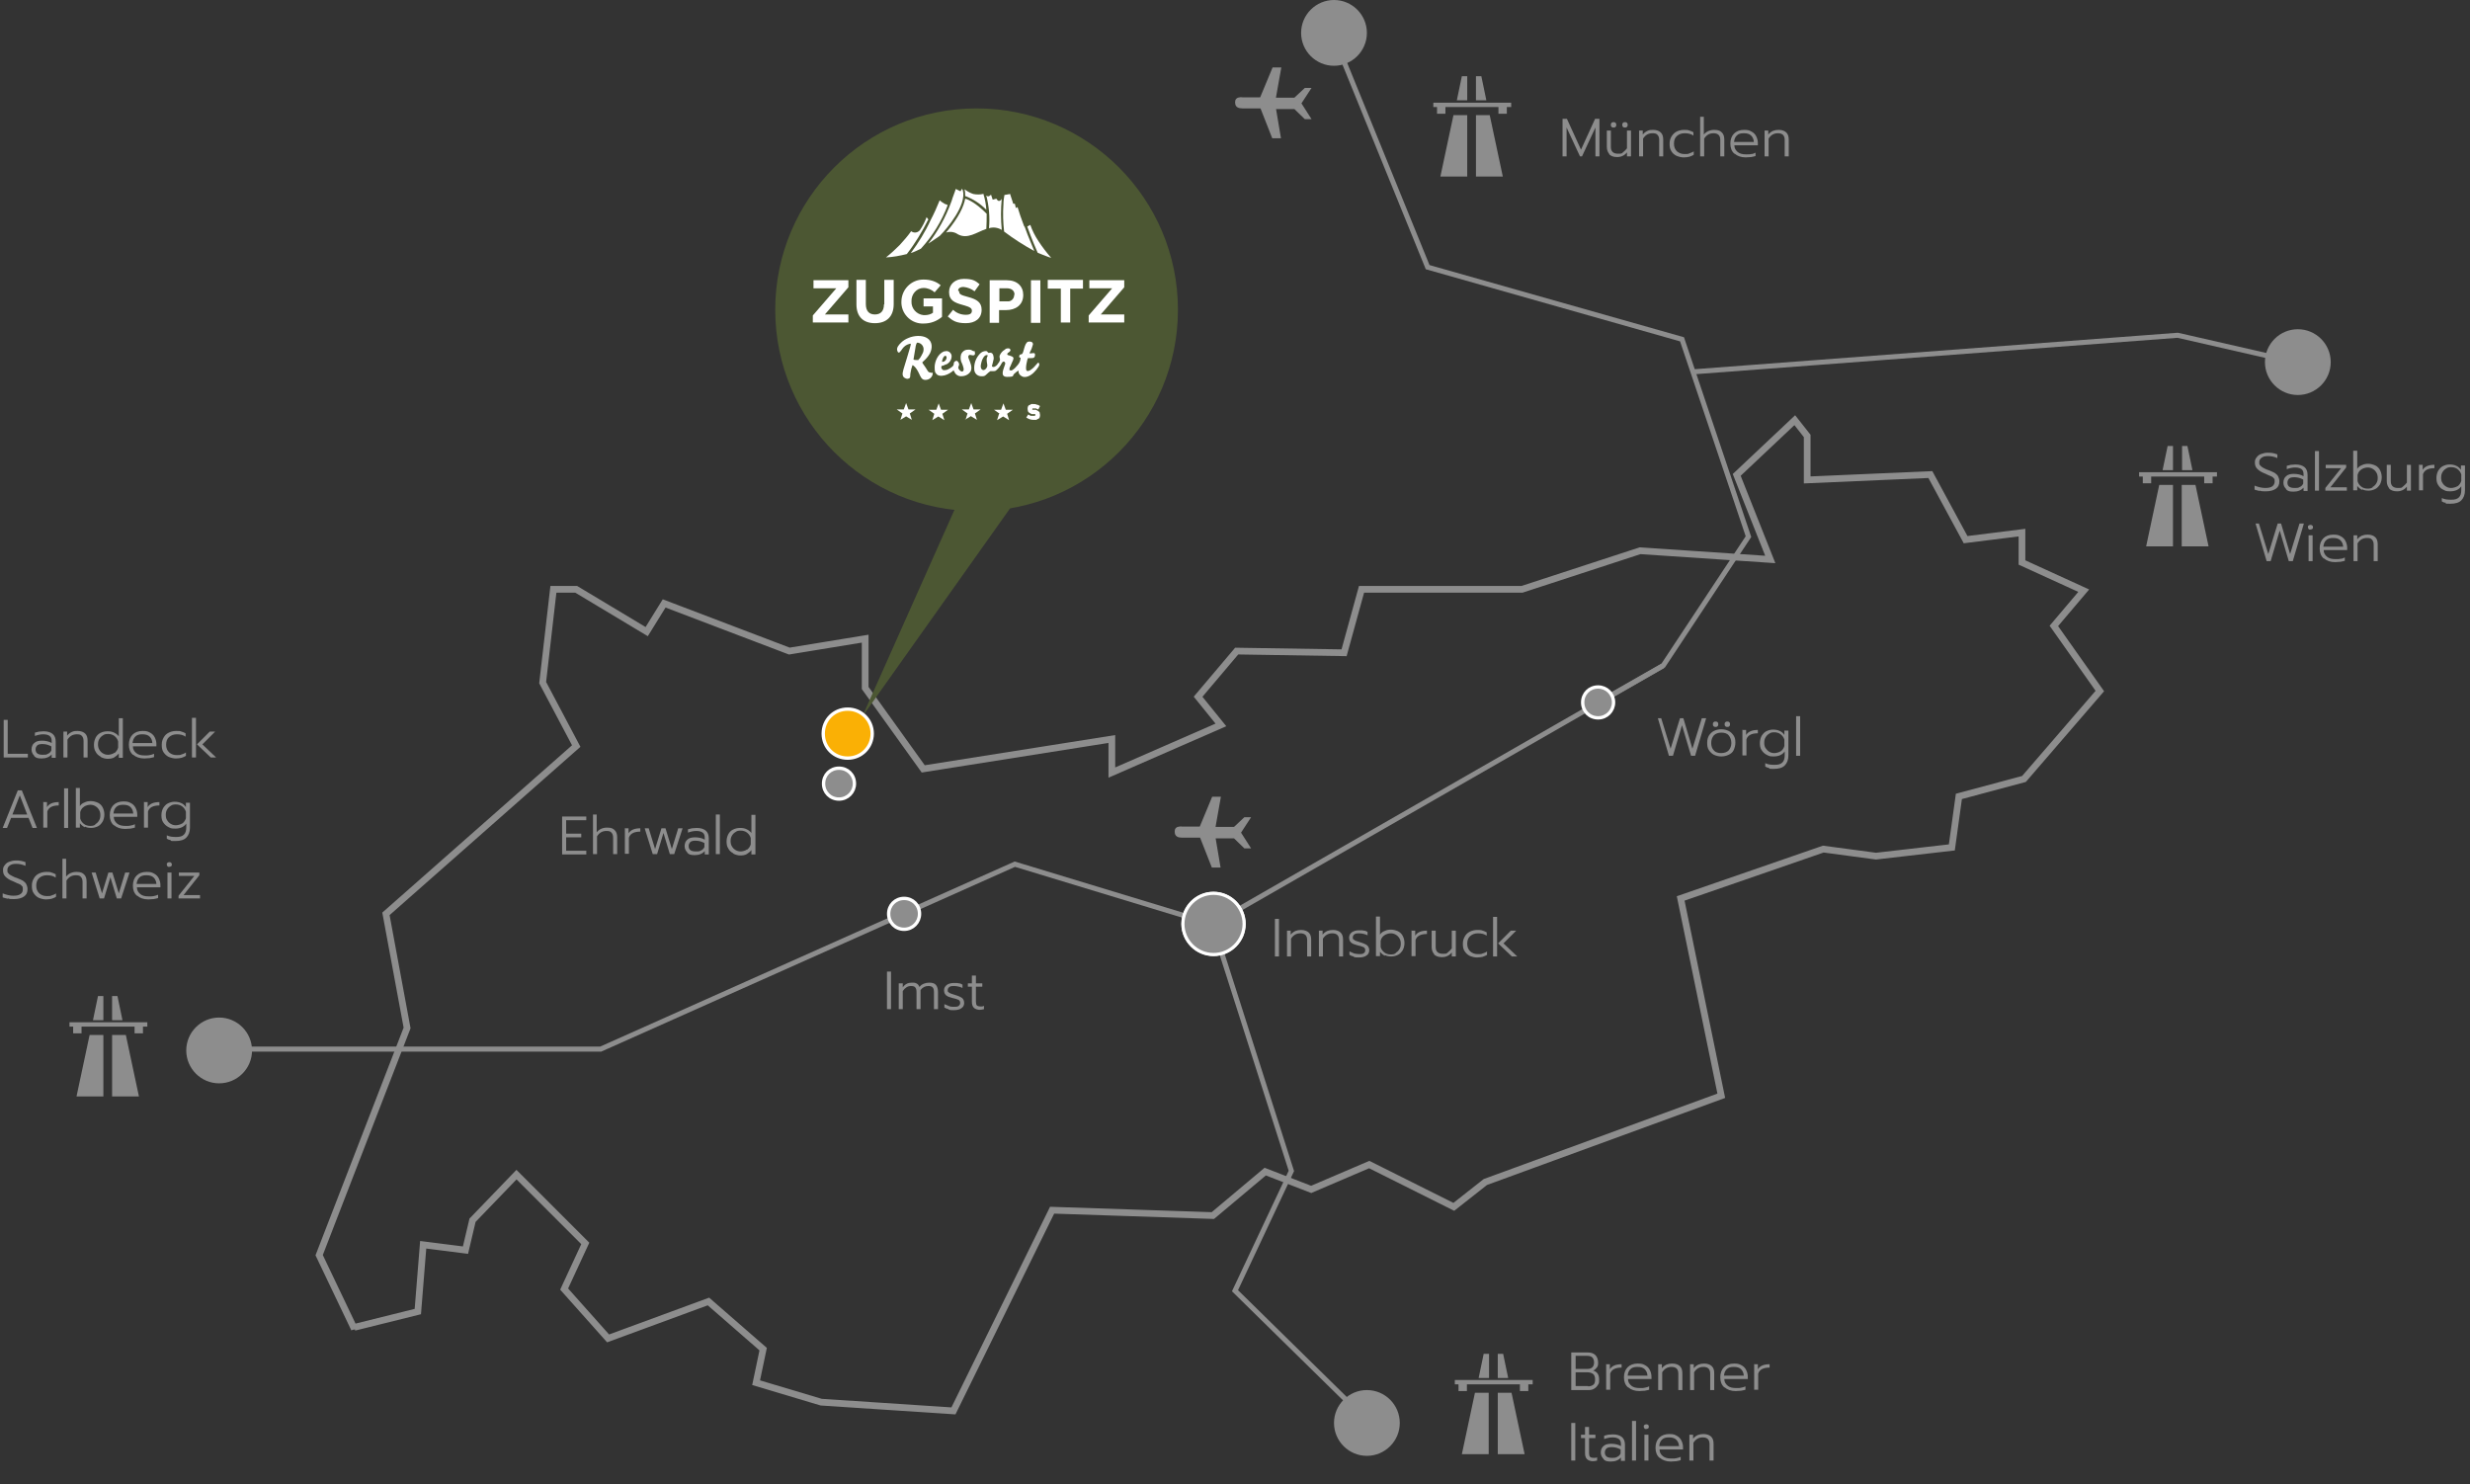 <?xml version="1.0" encoding="UTF-8"?>
<svg xmlns="http://www.w3.org/2000/svg" id="Ebene_1" version="1.1" viewBox="0 0 736 442.2">
  <rect x="0" y="0" width="736" height="442.2" fill="#333333" stroke="none"/>
  <defs>
    <style>
      .st0 {
        stroke-width: .9px;
      }

      .st0, .st1, .st2 {
        stroke: #fff;
      }

      .st0, .st3, .st2 {
        fill: #8d8d8d;
      }

      .st4 {
        fill: #fff;
      }

      .st1 {
        fill: #fab005;
      }

      .st5, .st6, .st7 {
        fill: none;
        stroke: #8d8d8d;
      }

      .st5, .st7 {
        stroke-width: 1.5px;
      }

      .st6 {
        stroke-width: 2px;
      }

      .st8 {
        isolation: isolate;
      }

      .st9 {
        fill: #4c5733;
      }

      .st7 {
        stroke-linecap: round;
      }
    </style>
  </defs>
  <g id="map-footer">
    <g id="lines">
      <path id="Pfad_1619" class="st6" d="M105.6,396l-10.5-22,26.2-67.7-6.3-34,56.7-50-10-18.9,3.2-27.8h6.8l21,12.6,5.2-8.4,37.3,14.2,22.6-3.7v14.7l17.3,24.1,56.2-8.9v10l32.5-14.2-6.8-8.4,11.5-13.6,32,.5,5.2-18.9h47.8l35.2-11.5,38.8,2.6-10-25.2,17.3-16.3,3.7,4.7v13.1l36.7-1.6,10.5,19.4,16.8-2.1v8.9l18.4,8.4-8.9,10.5,13.7,19.4-22.6,26.2-19.4,5.2-2.1,15.2-22.6,2.6-15.7-2.1-42.5,14.7,12.1,58.8-70.3,25.7-9.4,7.4-25.2-12.6-17.3,7.4-13.7-5.3-15.6,13.1-47.9-1.6-29.4,59.8-39.4-2.6-19.4-5.8,2.1-10-16.3-14.2-29.9,11-13.1-14.7,6.3-13.6-20.5-20.5-13.1,13.6-2.1,8.9-12.6-1.6-1.6,19.9-18.9,4.7v.5Z"></path>
      <path id="Pfad_1620" class="st5" d="M62.5,312.6h116.5l123.4-55.1,58.9,17.9,134.2-77-134.2,77,23.5,73.5-16.8,35.7,39,38.3"></path>
      <path id="Pfad_1621" class="st7" d="M477.2,208.8l18.4-10.5,25.4-38.4-19.8-58.8-75.8-21.5-27.2-66.8"></path>
      <path id="Pfad_1622" class="st5" d="M504.5,110.8l144.4-10.9,35.4,8.1"></path>
    </g>
    <g id="Gruppe_3154">
      <g id="Gruppe_3241">
        <path id="Pfad_1731" class="st2" d="M480.8,209.3c0,2.5-2,4.6-4.6,4.6s-4.6-2-4.6-4.6,2-4.6,4.6-4.6h0c2.5,0,4.6,2,4.6,4.6"></path>
        <path id="Pfad_1733" class="st2" d="M370.7,275.3c0,5-4.1,9.1-9.1,9.1s-9.1-4.1-9.1-9.1,4.1-9.1,9.1-9.1,9.1,4.1,9.1,9.1h0"></path>
        <path id="Pfad_1734" class="st0" d="M370.7,275.3c0,5-4.1,9.1-9.1,9.1s-9.1-4.1-9.1-9.1,4.1-9.1,9.1-9.1,9.1,4.1,9.1,9.1h0Z"></path>
        <path id="Pfad_1735" class="st2" d="M274,272.3c0,2.5-2,4.6-4.6,4.6s-4.6-2-4.6-4.6,2-4.6,4.6-4.6,4.6,2,4.6,4.6h0"></path>
        <path id="Pfad_1618" class="st3" d="M407.3,9.8c0,5.4-4.4,9.8-9.8,9.8s-9.8-4.4-9.8-9.8,4.4-9.8,9.8-9.8,9.8,4.4,9.8,9.8h0"></path>
        <path id="Pfad_1618-2" class="st3" d="M75.1,313c0,5.4-4.4,9.8-9.8,9.8s-9.8-4.4-9.8-9.8,4.4-9.8,9.8-9.8,9.8,4.4,9.8,9.8h0"></path>
        <path id="Pfad_1618-3" class="st3" d="M417.1,424c0,5.4-4.4,9.8-9.8,9.8s-9.8-4.4-9.8-9.8,4.4-9.8,9.8-9.8,9.8,4.4,9.8,9.8h0"></path>
        <path id="Pfad_1618-4" class="st3" d="M694.5,107.9c0,5.4-4.4,9.8-9.8,9.8s-9.8-4.4-9.8-9.8,4.4-9.8,9.8-9.8,9.8,4.4,9.8,9.8h0"></path>
        <path id="Pfad_1735-2" class="st2" d="M254.6,233.5c0,2.5-2,4.6-4.6,4.6s-4.6-2-4.6-4.6,2-4.6,4.6-4.6,4.6,2,4.6,4.6h0"></path>
      </g>
    </g>
    <g id="text">
      <g id="Brenner_Italien" class="st8">
        <g class="st8">
          <g class="st8">
            <path class="st3" d="M468.2,403h5c1,0,1.7.3,2.2.8.5.5.8,1.3.8,2.2s-.1,1.1-.4,1.5c-.3.4-.6.7-1.1.9,1.2.3,1.8,1.2,1.8,2.6s-.1,1.2-.4,1.7c-.3.5-.6.8-1.1,1.1-.5.3-1,.4-1.6.4h-5.2v-11.2ZM473.1,407.9c.6,0,1.1-.2,1.4-.5.3-.3.5-.8.5-1.4s-.2-1.2-.5-1.5-.8-.5-1.5-.5h-3.5v3.9h3.6ZM473.2,413.1c.7,0,1.2-.2,1.6-.5s.5-.9.5-1.6-.2-1.3-.6-1.6c-.4-.3-1-.5-1.7-.5h-3.5v4.1h3.7Z"></path>
            <path class="st3" d="M478.5,406.5h1.2v1.5c.6-1,1.8-1.5,3.5-1.5v1c-1.9,0-3,.6-3.4,1.8v4.8h-1.2v-7.7Z"></path>
            <path class="st3" d="M485.1,413.4c-.8-.7-1.2-1.7-1.2-3s.4-2.3,1.1-3c.7-.7,1.7-1.1,3-1.1s1.6.2,2.2.5c.6.3,1.1.8,1.4,1.4.3.6.5,1.3.5,2v.7h-7c0,.9.4,1.5,1,2s1.4.7,2.5.7,1,0,1.5-.1.9-.2,1.3-.4v1c-.3.1-.8.2-1.3.3-.5,0-1.1.1-1.6.1-1.4,0-2.5-.4-3.3-1.1ZM490.9,410c0-.8-.3-1.5-.8-2-.5-.5-1.2-.7-2.2-.7s-1.6.2-2.1.7c-.5.5-.7,1.1-.8,1.9h5.8Z"></path>
            <path class="st3" d="M494,406.5h1.2v1.2c.4-.5.8-.8,1.4-1.1.5-.2,1.1-.3,1.7-.3,1,0,1.8.3,2.3.8s.7,1.2.7,2.1v5h-1.2v-4.9c0-.7-.2-1.2-.5-1.5s-.8-.5-1.5-.5c-1.2,0-2.1.5-2.8,1.6v5.3h-1.2v-7.7Z"></path>
            <path class="st3" d="M503.5,406.5h1.2v1.2c.4-.5.8-.8,1.4-1.1.5-.2,1.1-.3,1.7-.3,1,0,1.8.3,2.3.8s.7,1.2.7,2.1v5h-1.2v-4.9c0-.7-.2-1.2-.5-1.5s-.8-.5-1.5-.5c-1.2,0-2.1.5-2.8,1.6v5.3h-1.2v-7.7Z"></path>
            <path class="st3" d="M513.8,413.4c-.8-.7-1.2-1.7-1.2-3s.4-2.3,1.1-3c.7-.7,1.7-1.1,3-1.1s1.6.2,2.2.5c.6.3,1.1.8,1.4,1.4.3.6.5,1.3.5,2v.7h-7c0,.9.4,1.5,1,2s1.4.7,2.5.7,1,0,1.5-.1.9-.2,1.3-.4v1c-.3.1-.8.2-1.3.3-.5,0-1.1.1-1.6.1-1.4,0-2.5-.4-3.3-1.1ZM519.6,410c0-.8-.3-1.5-.8-2-.5-.5-1.2-.7-2.2-.7s-1.6.2-2.1.7c-.5.5-.7,1.1-.8,1.9h5.8Z"></path>
            <path class="st3" d="M522.6,406.5h1.2v1.5c.6-1,1.8-1.5,3.5-1.5v1c-1.9,0-3,.6-3.4,1.8v4.8h-1.2v-7.7Z"></path>
          </g>
        </g>
        <g class="st8">
          <g class="st8">
            <path class="st3" d="M468.2,424h1.2v11.2h-1.2v-11.2Z"></path>
            <path class="st3" d="M472.9,434.8c-.4-.4-.6-1-.6-1.8v-4.5h-1.2v-1h1.2v-2.3h1.2v2.3h1.9v1h-1.9v4.5c0,.5.1.9.3,1.1.2.2.6.3,1.2.3s.6,0,.9-.2v1c-.4.1-.8.2-1.3.2s-1.3-.2-1.7-.6Z"></path>
            <path class="st3" d="M477.8,434.7c-.5-.5-.8-1.1-.8-1.9s.3-1.5.8-1.9c.5-.5,1.3-.7,2.3-.7s2.1.2,2.9.7v-.6c0-.7-.2-1.2-.6-1.5s-1-.5-1.9-.5-1.7.2-2.5.5v-1c.3-.1.7-.2,1.2-.3.5,0,1-.1,1.4-.1,1.2,0,2.1.3,2.7.8.6.5.9,1.3.9,2.3v4.8h-1.2v-1c-.7.8-1.7,1.2-3,1.2s-1.7-.2-2.2-.7ZM481.9,434.1c.5-.2.8-.6,1-1v-1.2c-.4-.2-.8-.4-1.2-.5-.4-.1-.9-.2-1.4-.2-.7,0-1.3.1-1.6.4-.3.3-.5.7-.5,1.2,0,1.1.7,1.6,2.1,1.6s1.1-.1,1.6-.3Z"></path>
            <path class="st3" d="M486.3,423.4h1.2v11.8h-1.2v-11.8Z"></path>
            <path class="st3" d="M490,425.6c-.1-.1-.2-.3-.2-.5s0-.4.2-.5.3-.2.5-.2.4,0,.6.2c.2.1.2.3.2.5s0,.4-.2.5c-.2.1-.3.2-.6.2s-.4,0-.5-.2ZM490,427.5h1.2v7.7h-1.2v-7.7Z"></path>
            <path class="st3" d="M494.5,434.4c-.8-.7-1.2-1.7-1.2-3s.4-2.3,1.1-3c.7-.7,1.7-1.1,3-1.1s1.6.2,2.2.5c.6.3,1.1.8,1.4,1.4.3.6.5,1.3.5,2v.7h-7c0,.9.4,1.5,1,2s1.4.7,2.5.7,1,0,1.5-.1.9-.2,1.3-.4v1c-.3.1-.8.2-1.3.3-.5,0-1.1.1-1.6.1-1.4,0-2.5-.4-3.3-1.1ZM500.3,431c0-.8-.3-1.5-.8-2-.5-.5-1.2-.7-2.2-.7s-1.6.2-2.1.7c-.5.5-.7,1.1-.8,1.9h5.8Z"></path>
            <path class="st3" d="M503.3,427.5h1.2v1.2c.4-.5.8-.8,1.4-1.1.5-.2,1.1-.3,1.7-.3,1,0,1.8.3,2.3.8s.7,1.2.7,2.1v5h-1.2v-4.9c0-.7-.2-1.2-.5-1.5s-.8-.5-1.5-.5c-1.2,0-2.1.5-2.8,1.6v5.3h-1.2v-7.7Z"></path>
          </g>
        </g>
      </g>
      <g id="Imst" class="st8">
        <g class="st8">
          <g class="st8">
            <path class="st3" d="M264.3,289.5h1.2v11.2h-1.2v-11.2Z"></path>
            <path class="st3" d="M267.8,293h1.2v1.2c.7-1,1.6-1.4,2.7-1.4s1.1.1,1.5.3c.4.2.6.6.8,1,.3-.5.8-.8,1.3-1,.5-.2,1-.3,1.6-.3.9,0,1.6.2,2,.7s.6,1.2.6,2.1v5.1h-1.2v-5c0-.7-.1-1.2-.4-1.5s-.7-.4-1.3-.4c-.9,0-1.7.4-2.3,1.2,0,.1,0,.4,0,.7v5h-1.2v-5c0-.7-.1-1.2-.4-1.5-.2-.3-.7-.4-1.3-.4-.9,0-1.7.5-2.4,1.5v5.4h-1.2v-7.7Z"></path>
            <path class="st3" d="M282.7,300.7c-.6-.1-1-.3-1.3-.5v-1c.4.2.9.4,1.4.6s1,.2,1.5.2,1.1,0,1.4-.3.4-.5.4-.8,0-.5-.2-.7c-.1-.2-.3-.3-.6-.4-.3-.1-.8-.3-1.4-.4-.6-.2-1.1-.3-1.5-.5-.4-.2-.6-.4-.8-.7s-.3-.7-.3-1.1c0-.7.3-1.2.8-1.6s1.3-.6,2.2-.6,1,0,1.4.1c.4,0,.8.2,1.1.4v1c-.3-.2-.7-.3-1.1-.4-.4-.1-.9-.2-1.4-.2s-1.1,0-1.4.3c-.3.2-.5.5-.5.9s0,.5.2.6c.1.1.3.3.6.4.3.1.8.3,1.5.5,1,.3,1.6.6,2,.9s.6.9.6,1.5-.3,1.2-.8,1.5c-.5.4-1.3.6-2.3.6s-1,0-1.6-.2Z"></path>
            <path class="st3" d="M290.2,300.3c-.4-.4-.6-1-.6-1.8v-4.5h-1.2v-1h1.2v-2.3h1.2v2.3h1.9v1h-1.9v4.5c0,.5.1.9.3,1.1.2.2.6.3,1.2.3s.6,0,.9-.2v1c-.4.1-.8.2-1.3.2s-1.3-.2-1.7-.6Z"></path>
          </g>
        </g>
      </g>
      <g id="Ehrwald" class="st8">
        <g class="st8">
          <g class="st8">
            <path class="st3" d="M167.5,243.3h7.2v1.1h-6v4h4.5v1.1h-4.5v4h6v1.1h-7.2v-11.2Z"></path>
            <path class="st3" d="M176.6,242.7h1.2v5.3c.7-.9,1.8-1.4,3.1-1.4s1.8.3,2.3.8.7,1.2.7,2.1v5h-1.2v-4.9c0-.7-.2-1.2-.5-1.5-.3-.4-.8-.5-1.5-.5-1.2,0-2.1.5-2.8,1.6v5.3h-1.2v-11.8Z"></path>
            <path class="st3" d="M186.1,246.8h1.2v1.5c.6-1,1.8-1.5,3.5-1.5v1c-1.9,0-3,.6-3.4,1.8v4.8h-1.2v-7.7Z"></path>
            <path class="st3" d="M192,246.8h1.3l1.9,6.2,1.9-6.2h1.2l1.9,6.2,1.9-6.2h1.3l-2.5,7.7h-1.3l-1.9-6.3-1.9,6.3h-1.3l-2.4-7.7Z"></path>
            <path class="st3" d="M204.8,254c-.5-.5-.8-1.1-.8-1.9s.3-1.5.8-1.9c.5-.5,1.3-.7,2.3-.7s2.1.2,2.9.7v-.6c0-.7-.2-1.2-.6-1.5s-1-.5-1.9-.5-1.7.2-2.5.5v-1c.3-.1.7-.2,1.2-.3.5,0,1-.1,1.4-.1,1.2,0,2.1.3,2.7.8.6.5.9,1.3.9,2.3v4.8h-1.2v-1c-.7.8-1.7,1.2-3,1.2s-1.7-.2-2.2-.7ZM208.9,253.4c.5-.2.8-.6,1-1v-1.2c-.4-.2-.8-.4-1.2-.5-.4-.1-.9-.2-1.4-.2-.7,0-1.3.1-1.6.4-.3.3-.5.7-.5,1.2,0,1.1.7,1.6,2.1,1.6s1.1-.1,1.6-.3Z"></path>
            <path class="st3" d="M213.3,242.7h1.2v11.8h-1.2v-11.8Z"></path>
            <path class="st3" d="M218.4,254.2c-.6-.3-1.1-.8-1.4-1.4-.4-.6-.5-1.3-.5-2.1s.2-1.5.5-2.1.8-1.1,1.4-1.4c.6-.3,1.3-.5,2.1-.5s1.4.1,2,.4c.6.3,1,.6,1.4,1.1v-5.4h1.2v11.8h-1.2v-1.3c-.4.5-.9.9-1.4,1.2-.5.3-1.2.4-1.9.4s-1.4-.2-2-.5ZM222.6,253.2c.5-.4.9-.9,1.1-1.6v-1.9c-.2-.7-.6-1.2-1.1-1.6-.5-.4-1.2-.6-1.9-.6s-1.1.1-1.5.4c-.5.3-.8.6-1.1,1.1-.3.5-.4,1-.4,1.6s.1,1.1.4,1.6c.3.5.6.8,1.1,1.1.5.3,1,.4,1.5.4s1.4-.2,1.9-.6Z"></path>
          </g>
        </g>
      </g>
      <g id="Innsbruck" class="st8">
        <g class="st8">
          <g class="st8">
            <path class="st3" d="M379.9,273.8h1.2v11.2h-1.2v-11.2Z"></path>
            <path class="st3" d="M383.4,277.3h1.2v1.2c.4-.5.8-.8,1.4-1.1.5-.2,1.1-.3,1.7-.3,1,0,1.8.3,2.3.8s.7,1.2.7,2.1v5h-1.2v-4.9c0-.7-.2-1.2-.5-1.5s-.8-.5-1.5-.5c-1.2,0-2.1.5-2.8,1.6v5.3h-1.2v-7.7Z"></path>
            <path class="st3" d="M392.9,277.3h1.2v1.2c.4-.5.8-.8,1.4-1.1.5-.2,1.1-.3,1.7-.3,1,0,1.8.3,2.3.8s.7,1.2.7,2.1v5h-1.2v-4.9c0-.7-.2-1.2-.5-1.5s-.8-.5-1.5-.5c-1.2,0-2.1.5-2.8,1.6v5.3h-1.2v-7.7Z"></path>
            <path class="st3" d="M403.4,285c-.6-.1-1-.3-1.3-.5v-1c.4.2.9.4,1.4.6.5.1,1,.2,1.5.2s1.1,0,1.4-.3c.3-.2.4-.5.4-.8s0-.5-.2-.7c-.1-.2-.3-.3-.6-.4-.3-.1-.8-.3-1.4-.4-.6-.2-1.1-.3-1.5-.5-.4-.2-.6-.4-.8-.7-.2-.3-.3-.7-.3-1.1,0-.7.3-1.2.8-1.6.6-.4,1.3-.6,2.2-.6s1,0,1.4.1c.4,0,.8.2,1.1.4v1c-.3-.2-.7-.3-1.1-.4-.4-.1-.9-.2-1.4-.2s-1.1,0-1.4.3c-.3.2-.5.5-.5.9s0,.5.2.6.3.3.6.4c.3.1.8.3,1.5.5,1,.3,1.6.6,2,.9.4.4.6.9.6,1.5s-.3,1.2-.8,1.5c-.5.4-1.3.6-2.3.6s-1,0-1.6-.2Z"></path>
            <path class="st3" d="M412.6,284.8c-.5-.3-1-.7-1.4-1.2v1.3h-1.2v-11.8h1.2v5.4c.3-.5.8-.9,1.4-1.1.6-.3,1.2-.4,1.9-.4s1.4.2,2.1.5c.6.3,1.1.8,1.4,1.4s.5,1.3.5,2.1-.2,1.5-.5,2.1c-.4.6-.8,1.1-1.4,1.4-.6.3-1.3.5-2,.5s-1.4-.1-1.9-.4ZM415.9,283.9c.5-.3.8-.6,1.1-1.1s.4-1,.4-1.6-.1-1.1-.4-1.6c-.3-.5-.6-.8-1.1-1.1-.5-.3-1-.4-1.5-.4s-1.4.2-1.9.6c-.6.4-.9.9-1.1,1.6v1.9c.2.7.6,1.2,1.1,1.6.5.4,1.2.6,1.9.6s1.1-.1,1.5-.4Z"></path>
            <path class="st3" d="M420.5,277.3h1.2v1.5c.6-1,1.8-1.5,3.5-1.5v1c-1.9,0-3,.6-3.4,1.8v4.8h-1.2v-7.7Z"></path>
            <path class="st3" d="M427.4,284.4c-.5-.6-.8-1.3-.8-2.2v-4.9h1.2v4.9c0,1.3.7,2,2.1,2s1.1-.1,1.5-.4.8-.7,1.2-1.2v-5.3h1.2v7.7h-1.2v-1.2c-.7.9-1.7,1.4-2.9,1.4s-1.8-.3-2.4-.8Z"></path>
            <path class="st3" d="M437.9,284.8c-.6-.3-1.1-.8-1.5-1.4-.4-.6-.5-1.3-.5-2.2s.2-1.5.6-2.2.9-1.1,1.5-1.4,1.4-.5,2.2-.5,1.1,0,1.6.2c.4.1.8.3,1.2.5v1c-.7-.5-1.6-.7-2.6-.7s-1.7.3-2.3.8-.9,1.3-.9,2.3.3,1.7.9,2.3c.6.5,1.3.8,2.2.8s1.1,0,1.5-.2c.4-.1.9-.3,1.3-.6v1c-.4.3-.8.4-1.3.6-.5.1-1,.2-1.7.2s-1.5-.2-2.2-.5Z"></path>
            <path class="st3" d="M444.9,273.2h1.2v11.8h-1.2v-11.8ZM446.4,281.1l3.8-3.8h1.6l-3.8,3.8,4.1,3.9h-1.6l-4.1-3.9Z"></path>
          </g>
        </g>
      </g>
      <g id="Wörgl" class="st8">
        <g class="st8">
          <g class="st8">
            <path class="st3" d="M493.7,214h1.3l2.8,9.1,2.8-9.1h1l2.7,9.1,2.8-9.1h1.3l-3.3,11.2h-1.2l-2.7-9.1-2.7,9.1h-1.2l-3.3-11.2Z"></path>
            <path class="st3" d="M510.7,224.9c-.6-.3-1.1-.8-1.5-1.4s-.5-1.3-.5-2.2.2-1.5.5-2.1c.4-.6.9-1.1,1.5-1.4.6-.3,1.4-.5,2.2-.5s1.6.2,2.2.5c.6.3,1.1.8,1.5,1.4.4.6.5,1.3.5,2.1s-.2,1.5-.5,2.2-.9,1.1-1.5,1.4c-.6.3-1.4.5-2.2.5s-1.6-.2-2.2-.5ZM515.1,223.6c.5-.6.8-1.3.8-2.2s-.3-1.7-.8-2.3c-.5-.6-1.3-.8-2.2-.8s-1.7.3-2.2.8c-.5.6-.8,1.3-.8,2.3s.3,1.7.8,2.2c.5.6,1.3.8,2.2.8s1.7-.3,2.2-.8ZM510.6,216.4c-.2-.2-.2-.3-.2-.6s0-.4.2-.6c.2-.2.3-.2.6-.2s.4,0,.6.2.2.3.2.6,0,.4-.2.6c-.2.2-.3.2-.6.2s-.4,0-.6-.2ZM514.1,216.4c-.2-.2-.2-.3-.2-.6s0-.4.2-.6c.2-.2.3-.2.6-.2s.4,0,.6.2c.2.2.2.3.2.6s0,.4-.2.6c-.2.2-.3.2-.6.2s-.4,0-.6-.2Z"></path>
            <path class="st3" d="M519.1,217.5h1.2v1.5c.6-1,1.8-1.5,3.5-1.5v1c-1.9,0-3,.6-3.4,1.8v4.8h-1.2v-7.7Z"></path>
            <path class="st3" d="M527.2,228.8c-.5,0-.9-.2-1.2-.4v-1c.8.4,1.7.5,2.8.5s1.8-.2,2.3-.7.7-1.2.7-2.2v-1.1c-.7,1-1.8,1.5-3.3,1.5s-1.4-.2-2.1-.5c-.6-.3-1.1-.8-1.5-1.4-.4-.6-.5-1.3-.5-2.1s.2-1.5.5-2.1c.4-.6.8-1.1,1.4-1.4.6-.3,1.3-.5,2-.5s1.4.1,2,.4c.5.2,1,.6,1.4,1.2v-1.3h1.2v7.4c0,1.3-.4,2.3-1.1,3-.7.7-1.8,1-3.2,1s-1,0-1.5-.1ZM530.6,223.9c.5-.4.9-.9,1.1-1.6v-1.9c-.2-.7-.6-1.2-1.1-1.6-.5-.4-1.2-.6-1.9-.6s-1.1.1-1.5.4c-.5.3-.8.6-1.1,1.1-.3.5-.4,1-.4,1.6s.1,1.2.4,1.6.6.8,1.1,1.1c.5.3,1,.4,1.5.4s1.4-.2,2-.6Z"></path>
            <path class="st3" d="M535.2,213.4h1.2v11.8h-1.2v-11.8Z"></path>
          </g>
        </g>
      </g>
      <g id="München" class="st8">
        <g class="st8">
          <g class="st8">
            <path class="st3" d="M465.6,35.4h1.3l4.2,9.2,4.2-9.2h1.3v11.2h-1.2v-8.6l-4,8.6h-.6l-4-8.6v8.6h-1.2v-11.2Z"></path>
            <path class="st3" d="M479.6,46c-.5-.6-.8-1.3-.8-2.2v-4.9h1.2v4.9c0,1.3.7,2,2.1,2s1.1-.1,1.5-.4c.4-.3.8-.7,1.2-1.2v-5.3h1.2v7.7h-1.2v-1.2c-.7.9-1.7,1.4-2.9,1.4s-1.8-.3-2.4-.8ZM480.2,37.8c-.2-.2-.2-.3-.2-.6s0-.4.2-.6c.2-.2.3-.2.6-.2s.4,0,.6.2.2.3.2.6,0,.4-.2.6c-.2.2-.3.2-.6.2s-.4,0-.6-.2ZM483.6,37.8c-.2-.2-.2-.3-.2-.6s0-.4.2-.6c.2-.2.3-.2.6-.2s.4,0,.6.2c.2.2.2.3.2.6s0,.4-.2.6-.3.2-.6.2-.4,0-.6-.2Z"></path>
            <path class="st3" d="M488.3,38.9h1.2v1.2c.4-.5.8-.8,1.4-1.1s1.1-.3,1.7-.3c1,0,1.8.3,2.3.8s.7,1.2.7,2.1v5h-1.2v-4.9c0-.7-.2-1.2-.5-1.5-.3-.4-.8-.5-1.5-.5-1.2,0-2.1.5-2.8,1.6v5.3h-1.2v-7.7Z"></path>
            <path class="st3" d="M499.5,46.4c-.6-.3-1.2-.8-1.5-1.4-.4-.6-.5-1.3-.5-2.2s.2-1.5.6-2.2c.4-.6.9-1.1,1.5-1.4s1.4-.5,2.2-.5,1.1,0,1.6.2c.4.1.8.3,1.2.5v1c-.7-.5-1.6-.7-2.6-.7s-1.7.3-2.3.8-.9,1.3-.9,2.3.3,1.7.9,2.3c.6.5,1.3.8,2.2.8s1.1,0,1.5-.2.9-.3,1.3-.6v1c-.4.3-.8.4-1.3.6-.5.1-1,.2-1.7.2s-1.5-.2-2.2-.5Z"></path>
            <path class="st3" d="M506.5,34.8h1.2v5.3c.7-.9,1.8-1.4,3.1-1.4s1.8.3,2.3.8.7,1.2.7,2.1v5h-1.2v-4.9c0-.7-.2-1.2-.5-1.5s-.8-.5-1.5-.5c-1.2,0-2.1.5-2.8,1.6v5.3h-1.2v-11.8Z"></path>
            <path class="st3" d="M516.8,45.8c-.8-.7-1.2-1.7-1.2-3s.4-2.3,1.1-3c.7-.7,1.7-1.1,3-1.1s1.6.2,2.2.5,1.1.8,1.4,1.4c.3.6.5,1.3.5,2v.7h-7c0,.9.4,1.5,1,2s1.4.7,2.5.7,1,0,1.5-.1c.5,0,.9-.2,1.3-.4v1c-.3.1-.8.2-1.3.3-.5,0-1.1.1-1.6.1-1.4,0-2.5-.4-3.3-1.1ZM522.6,42.4c0-.8-.3-1.5-.8-2s-1.2-.7-2.2-.7-1.6.2-2.1.7c-.5.5-.7,1.1-.8,1.9h5.8Z"></path>
            <path class="st3" d="M525.7,38.9h1.2v1.2c.4-.5.8-.8,1.4-1.1.5-.2,1.1-.3,1.7-.3,1,0,1.8.3,2.3.8s.7,1.2.7,2.1v5h-1.2v-4.9c0-.7-.2-1.2-.5-1.5s-.8-.5-1.5-.5c-1.2,0-2.1.5-2.8,1.6v5.3h-1.2v-7.7Z"></path>
          </g>
        </g>
      </g>
      <g id="Landeck_Arlberg_Schweiz" class="st8">
        <g class="st8">
          <g class="st8">
            <path class="st3" d="M1.1,214.5h1.2v10.1h6v1.1H1.1v-11.2Z"></path>
            <path class="st3" d="M10.2,225.2c-.5-.5-.8-1.1-.8-1.9s.3-1.5.8-1.9c.5-.5,1.3-.7,2.3-.7s2.1.2,2.9.7v-.6c0-.7-.2-1.2-.6-1.5s-1-.5-1.9-.5-1.7.2-2.5.5v-1c.3-.1.7-.2,1.2-.3.5,0,1-.1,1.4-.1,1.2,0,2.1.3,2.7.8.6.5.9,1.3.9,2.3v4.8h-1.2v-1c-.7.8-1.7,1.2-3,1.2s-1.7-.2-2.2-.7ZM14.3,224.6c.5-.2.8-.6,1-1v-1.2c-.4-.2-.8-.4-1.2-.5-.4-.1-.9-.2-1.4-.2-.7,0-1.3.1-1.6.4-.3.3-.5.7-.5,1.2,0,1.1.7,1.6,2.1,1.6s1.1-.1,1.6-.3Z"></path>
            <path class="st3" d="M18.8,218h1.2v1.2c.4-.5.8-.8,1.4-1.1s1.1-.3,1.7-.3c1,0,1.8.3,2.3.8s.7,1.2.7,2.1v5h-1.2v-4.9c0-.7-.2-1.2-.5-1.5-.3-.4-.8-.5-1.5-.5-1.2,0-2.1.5-2.8,1.6v5.3h-1.2v-7.7Z"></path>
            <path class="st3" d="M29.9,225.4c-.6-.3-1.1-.8-1.4-1.4-.4-.6-.5-1.3-.5-2.1s.2-1.5.5-2.1.8-1.1,1.4-1.4c.6-.3,1.3-.5,2.1-.5s1.4.1,2,.4c.6.3,1,.6,1.4,1.1v-5.4h1.2v11.8h-1.2v-1.3c-.4.5-.9.9-1.4,1.2-.5.3-1.2.4-1.9.4s-1.4-.2-2-.5ZM34.1,224.4c.5-.4.9-.9,1.1-1.6v-1.9c-.2-.7-.6-1.2-1.1-1.6-.5-.4-1.2-.6-1.9-.6s-1.1.1-1.5.4c-.5.3-.8.6-1.1,1.1-.3.5-.4,1-.4,1.6s.1,1.1.4,1.6c.3.5.6.8,1.1,1.1.5.3,1,.4,1.5.4s1.4-.2,1.9-.6Z"></path>
            <path class="st3" d="M39.6,224.9c-.8-.7-1.2-1.7-1.2-3s.4-2.3,1.1-3c.7-.7,1.7-1.1,3-1.1s1.6.2,2.2.5,1.1.8,1.4,1.4c.3.6.5,1.3.5,2v.7h-7c0,.9.4,1.5,1,2s1.4.7,2.5.7,1,0,1.5-.1.9-.2,1.3-.4v1c-.3.1-.8.2-1.3.3-.5,0-1.1.1-1.6.1-1.4,0-2.5-.4-3.3-1.1ZM45.4,221.5c0-.8-.3-1.5-.8-2s-1.2-.7-2.2-.7-1.6.2-2.1.7c-.5.5-.7,1.1-.8,1.9h5.8Z"></path>
            <path class="st3" d="M50.2,225.5c-.6-.3-1.1-.8-1.5-1.4-.4-.6-.5-1.3-.5-2.2s.2-1.5.6-2.2.9-1.1,1.5-1.4,1.4-.5,2.2-.5,1.1,0,1.6.2c.4.1.8.3,1.2.5v1c-.7-.5-1.6-.7-2.6-.7s-1.7.3-2.3.8c-.6.5-.9,1.3-.9,2.3s.3,1.7.9,2.3c.6.5,1.3.8,2.2.8s1.1,0,1.5-.2c.4-.1.9-.3,1.3-.6v1c-.4.3-.8.4-1.3.6-.5.1-1,.2-1.7.2s-1.5-.2-2.2-.5Z"></path>
            <path class="st3" d="M57.2,213.9h1.2v11.8h-1.2v-11.8ZM58.7,221.8l3.8-3.8h1.6l-3.8,3.8,4.1,3.9h-1.6l-4.1-3.9Z"></path>
          </g>
        </g>
        <g class="st8">
          <g class="st8">
            <path class="st3" d="M5.3,235.5h1.2l4.5,11.2h-1.3l-1.2-3H3.3l-1.2,3H.8l4.5-11.2ZM8.1,242.7l-2.2-5.7-2.2,5.7h4.4Z"></path>
            <path class="st3" d="M12.8,239h1.2v1.5c.6-1,1.8-1.5,3.5-1.5v1c-1.9,0-3,.6-3.4,1.8v4.8h-1.2v-7.7Z"></path>
            <path class="st3" d="M19.1,234.9h1.2v11.8h-1.2v-11.8Z"></path>
            <path class="st3" d="M25.2,246.5c-.5-.3-1-.7-1.4-1.2v1.3h-1.2v-11.8h1.2v5.4c.3-.5.8-.9,1.4-1.1.6-.3,1.2-.4,1.9-.4s1.4.2,2.1.5c.6.3,1.1.8,1.4,1.4s.5,1.3.5,2.1-.2,1.5-.5,2.1c-.4.6-.8,1.1-1.4,1.4-.6.3-1.3.5-2,.5s-1.4-.1-1.9-.4ZM28.4,245.6c.5-.3.8-.6,1.1-1.1s.4-1,.4-1.6-.1-1.1-.4-1.6c-.3-.5-.6-.8-1.1-1.1-.5-.3-1-.4-1.5-.4s-1.4.2-1.9.6c-.6.4-.9.9-1.1,1.6v1.9c.2.7.6,1.2,1.1,1.6.5.4,1.2.6,1.9.6s1.1-.1,1.5-.4Z"></path>
            <path class="st3" d="M33.9,245.9c-.8-.7-1.2-1.7-1.2-3s.4-2.3,1.1-3c.7-.7,1.7-1.1,3-1.1s1.6.2,2.2.5,1.1.8,1.4,1.4c.3.6.5,1.3.5,2v.7h-7c0,.9.4,1.5,1,2s1.4.7,2.5.7,1,0,1.5-.1.9-.2,1.3-.4v1c-.3.1-.8.2-1.3.3-.5,0-1.1.1-1.6.1-1.4,0-2.5-.4-3.3-1.1ZM39.7,242.5c0-.8-.3-1.5-.8-2s-1.2-.7-2.2-.7-1.6.2-2.1.7c-.5.5-.7,1.1-.8,1.9h5.8Z"></path>
            <path class="st3" d="M42.8,239h1.2v1.5c.6-1,1.8-1.5,3.5-1.5v1c-1.9,0-3,.6-3.4,1.8v4.8h-1.2v-7.7Z"></path>
            <path class="st3" d="M50.9,250.3c-.5,0-.9-.2-1.2-.4v-1c.8.4,1.7.5,2.8.5s1.8-.2,2.3-.7.7-1.2.7-2.2v-1.1c-.7,1-1.8,1.5-3.3,1.5s-1.4-.2-2.1-.5c-.6-.3-1.1-.8-1.5-1.4-.4-.6-.5-1.3-.5-2.1s.2-1.5.5-2.1c.4-.6.8-1.1,1.4-1.4.6-.3,1.3-.5,2-.5s1.4.1,2,.4c.5.2,1,.6,1.4,1.2v-1.3h1.2v7.4c0,1.3-.4,2.3-1.1,3-.7.7-1.8,1-3.2,1s-1,0-1.5-.1ZM54.3,245.4c.5-.4.9-.9,1.1-1.6v-1.9c-.2-.7-.6-1.2-1.1-1.6-.5-.4-1.2-.6-1.9-.6s-1.1.1-1.5.4c-.5.3-.8.6-1.1,1.1-.3.5-.4,1-.4,1.6s.1,1.2.4,1.6c.3.5.6.8,1.1,1.1.5.3,1,.4,1.5.4s1.4-.2,2-.6Z"></path>
          </g>
        </g>
        <g class="st8">
          <g class="st8">
            <path class="st3" d="M2.3,267.8c-.6-.1-1.1-.3-1.5-.4v-1.2c1,.4,2.1.7,3.2.7s1.7-.2,2.1-.5c.5-.3.7-.8.7-1.4s0-.8-.3-1c-.2-.3-.5-.5-.8-.6s-1-.4-1.8-.8c-1.1-.4-1.8-.9-2.3-1.4-.5-.5-.7-1.1-.7-1.9s.2-1.1.5-1.5c.3-.4.7-.8,1.3-1,.6-.2,1.2-.4,1.9-.4s1.1,0,1.6.1.9.2,1.4.4v1.1c-.9-.4-1.8-.6-2.8-.6s-1.5.2-1.9.5-.7.7-.7,1.3,0,.7.3,1c.2.3.5.5.9.7.4.2.9.5,1.6.7.8.3,1.4.6,1.8.8.4.3.8.6,1,1,.2.4.4.9.4,1.5,0,1-.3,1.7-1,2.2-.7.5-1.7.8-3,.8s-1.2,0-1.8-.2Z"></path>
            <path class="st3" d="M11.5,267.5c-.6-.3-1.1-.8-1.5-1.4-.4-.6-.5-1.3-.5-2.2s.2-1.5.6-2.2.9-1.1,1.5-1.4,1.4-.5,2.2-.5,1.1,0,1.6.2c.4.1.8.3,1.2.5v1c-.7-.5-1.6-.7-2.6-.7s-1.7.3-2.3.8c-.6.5-.9,1.3-.9,2.3s.3,1.7.9,2.3c.6.5,1.3.8,2.2.8s1.1,0,1.5-.2c.4-.1.9-.3,1.3-.6v1c-.4.3-.8.4-1.3.6-.5.1-1,.2-1.7.2s-1.5-.2-2.2-.5Z"></path>
            <path class="st3" d="M18.5,255.9h1.2v5.3c.7-.9,1.8-1.4,3.1-1.4s1.8.3,2.3.8.7,1.2.7,2.1v5h-1.2v-4.9c0-.7-.2-1.2-.5-1.5-.3-.4-.8-.5-1.5-.5-1.2,0-2.1.5-2.8,1.6v5.3h-1.2v-11.8Z"></path>
            <path class="st3" d="M27.2,260h1.3l1.9,6.2,1.9-6.2h1.2l1.9,6.2,1.9-6.2h1.3l-2.5,7.7h-1.3l-1.9-6.3-1.9,6.3h-1.3l-2.4-7.7Z"></path>
            <path class="st3" d="M40.8,266.9c-.8-.7-1.2-1.7-1.2-3s.4-2.3,1.1-3c.7-.7,1.7-1.1,3-1.1s1.6.2,2.2.5,1.1.8,1.4,1.4c.3.6.5,1.3.5,2v.7h-7c0,.9.4,1.5,1,2s1.4.7,2.5.7,1,0,1.5-.1.9-.2,1.3-.4v1c-.3.1-.8.2-1.3.3-.5,0-1.1.1-1.6.1-1.4,0-2.5-.4-3.3-1.1ZM46.6,263.5c0-.8-.3-1.5-.8-2s-1.2-.7-2.2-.7-1.6.2-2.1.7c-.5.5-.7,1.1-.8,1.9h5.8Z"></path>
            <path class="st3" d="M49.9,258.1c-.1-.1-.2-.3-.2-.5s0-.4.2-.5c.1-.1.3-.2.5-.2s.4,0,.6.2.2.3.2.5,0,.4-.2.5c-.2.1-.3.2-.6.2s-.4,0-.5-.2ZM49.9,260h1.2v7.7h-1.2v-7.7Z"></path>
            <path class="st3" d="M53.2,266.9l4.7-5.9h-4.6v-1h6.1v.8l-4.7,5.9h4.9v1h-6.4v-.8Z"></path>
          </g>
        </g>
      </g>
      <g id="Salzburg_Wien" class="st8">
        <g class="st8">
          <g class="st8">
            <path class="st3" d="M673.3,146.3c-.6-.1-1.1-.3-1.5-.4v-1.2c1,.4,2.1.7,3.2.7s1.7-.2,2.1-.5.7-.8.7-1.4,0-.8-.3-1c-.2-.3-.5-.5-.8-.6s-1-.4-1.8-.8c-1.1-.4-1.8-.9-2.3-1.4-.5-.5-.7-1.1-.7-1.9s.2-1.1.5-1.5.7-.8,1.3-1c.6-.2,1.2-.4,1.9-.4s1.1,0,1.6.1.9.2,1.4.4v1.1c-.9-.4-1.8-.6-2.8-.6s-1.5.2-1.9.5-.7.7-.7,1.3,0,.7.3,1,.5.5.9.7c.4.2.9.5,1.6.7.8.3,1.4.6,1.8.8.4.3.8.6,1,1,.2.4.4.9.4,1.5,0,1-.3,1.7-1,2.2s-1.7.8-3,.8-1.2,0-1.8-.2Z"></path>
            <path class="st3" d="M681.2,145.7c-.5-.5-.8-1.1-.8-1.9s.3-1.5.8-1.9c.5-.5,1.3-.7,2.3-.7s2.1.2,2.9.7v-.6c0-.7-.2-1.2-.6-1.5s-1-.5-1.9-.5-1.7.2-2.5.5v-1c.3-.1.7-.2,1.2-.3.5,0,1-.1,1.4-.1,1.2,0,2.1.3,2.7.8.6.5.9,1.3.9,2.3v4.8h-1.2v-1c-.7.8-1.7,1.2-3,1.2s-1.7-.2-2.2-.7ZM685.3,145.1c.5-.2.8-.6,1-1v-1.2c-.4-.2-.8-.4-1.2-.5-.4-.1-.9-.2-1.4-.2-.7,0-1.3.1-1.6.4-.3.3-.5.7-.5,1.2,0,1.1.7,1.6,2.1,1.6s1.1-.1,1.6-.3Z"></path>
            <path class="st3" d="M689.8,134.4h1.2v11.8h-1.2v-11.8Z"></path>
            <path class="st3" d="M692.9,145.4l4.7-5.9h-4.6v-1h6.1v.8l-4.7,5.9h4.9v1h-6.4v-.8Z"></path>
            <path class="st3" d="M703.8,146c-.5-.3-1-.7-1.4-1.2v1.3h-1.2v-11.8h1.2v5.4c.3-.5.8-.9,1.4-1.1.6-.3,1.2-.4,1.9-.4s1.4.2,2.1.5c.6.3,1.1.8,1.4,1.4s.5,1.3.5,2.1-.2,1.5-.5,2.1c-.4.6-.8,1.1-1.4,1.4-.6.3-1.3.5-2,.5s-1.4-.1-1.9-.4ZM707,145.1c.5-.3.8-.6,1.1-1.1.3-.5.4-1,.4-1.6s-.1-1.1-.4-1.6c-.3-.5-.6-.8-1.1-1.1-.5-.3-1-.4-1.5-.4s-1.4.2-1.9.6c-.6.4-.9.9-1.1,1.6v1.9c.2.7.6,1.2,1.1,1.6s1.2.6,1.9.6,1.1-.1,1.5-.4Z"></path>
            <path class="st3" d="M712,145.6c-.5-.6-.8-1.3-.8-2.2v-4.9h1.2v4.9c0,1.3.7,2,2.1,2s1.1-.1,1.5-.4c.4-.3.8-.7,1.2-1.2v-5.3h1.2v7.7h-1.2v-1.2c-.7.9-1.7,1.4-2.9,1.4s-1.8-.3-2.4-.8Z"></path>
            <path class="st3" d="M720.7,138.5h1.2v1.5c.6-1,1.8-1.5,3.5-1.5v1c-1.9,0-3,.6-3.4,1.8v4.8h-1.2v-7.7Z"></path>
            <path class="st3" d="M728.8,149.8c-.5,0-.9-.2-1.2-.4v-1c.8.4,1.7.5,2.8.5s1.8-.2,2.3-.7.7-1.2.7-2.2v-1.1c-.7,1-1.8,1.5-3.3,1.5s-1.4-.2-2.1-.5-1.1-.8-1.5-1.4c-.4-.6-.5-1.3-.5-2.1s.2-1.5.5-2.1c.4-.6.8-1.1,1.4-1.4.6-.3,1.3-.5,2-.5s1.4.1,2,.4c.5.2,1,.6,1.4,1.2v-1.3h1.2v7.4c0,1.3-.4,2.3-1.1,3s-1.8,1-3.2,1-1,0-1.5-.1ZM732.3,144.9c.5-.4.9-.9,1.1-1.6v-1.9c-.2-.7-.6-1.2-1.1-1.6-.5-.4-1.2-.6-1.9-.6s-1.1.1-1.5.4c-.5.3-.8.6-1.1,1.1-.3.5-.4,1-.4,1.6s.1,1.2.4,1.6c.3.5.6.8,1.1,1.1.5.3,1,.4,1.5.4s1.4-.2,2-.6Z"></path>
          </g>
        </g>
        <g class="st8">
          <g class="st8">
            <path class="st3" d="M671.8,156h1.3l2.8,9.1,2.8-9.1h1l2.7,9.1,2.8-9.1h1.3l-3.3,11.2h-1.2l-2.7-9.1-2.7,9.1h-1.2l-3.3-11.2Z"></path>
            <path class="st3" d="M687.9,157.6c-.1-.1-.2-.3-.2-.5s0-.4.2-.5.3-.2.5-.2.4,0,.6.2c.2.1.2.3.2.5s0,.4-.2.5c-.2.1-.3.2-.6.2s-.4,0-.5-.2ZM687.9,159.5h1.2v7.7h-1.2v-7.7Z"></path>
            <path class="st3" d="M692.4,166.4c-.8-.7-1.2-1.7-1.2-3s.4-2.3,1.1-3c.7-.7,1.7-1.1,3-1.1s1.6.2,2.2.5,1.1.8,1.4,1.4c.3.6.5,1.3.5,2v.7h-7c0,.9.4,1.5,1,2s1.4.7,2.5.7,1,0,1.5-.1c.5,0,.9-.2,1.3-.4v1c-.3.1-.8.2-1.3.3-.5,0-1.1.1-1.6.1-1.4,0-2.5-.4-3.3-1.1ZM698.2,163c0-.8-.3-1.5-.8-2s-1.2-.7-2.2-.7-1.6.2-2.1.7c-.5.5-.7,1.1-.8,1.9h5.8Z"></path>
            <path class="st3" d="M701.2,159.5h1.2v1.2c.4-.5.8-.8,1.4-1.1.5-.2,1.1-.3,1.7-.3,1,0,1.8.3,2.3.8s.7,1.2.7,2.1v5h-1.2v-4.9c0-.7-.2-1.2-.5-1.5-.3-.4-.8-.5-1.5-.5-1.2,0-2.1.5-2.8,1.6v5.3h-1.2v-7.7Z"></path>
          </g>
        </g>
      </g>
    </g>
    <g id="zeichen">
      <g id="Gruppe_3142">
        <g id="Gruppe_3243">
          <path id="Pfad_1663" class="st3" d="M362.2,249.6l1.5,8.9h-2.6l-3.5-8.9h-5.4c-1.2,0-1.9-.4-2.1-1.2-.1-.4-.1-.8,0-1.2s.5-.7.8-.8c.4-.1.9-.2,1.3-.1h5.3l3.7-8.9h2.6l-1.6,9h5.5l3.1-2.9h2l-3,4.6,3,4.7h-2l-3.1-3h-5.5v-.2Z"></path>
        </g>
      </g>
      <g id="Gruppe_31421">
        <g id="Gruppe_32431">
          <path id="Pfad_16631" class="st3" d="M380.2,32.3l1.5,8.9h-2.6l-3.5-8.9h-5.4c-1.2,0-1.9-.4-2.1-1.2-.1-.4-.1-.8,0-1.2.1-.4.5-.7.8-.8.4-.1.9-.2,1.3-.1h5.3l3.7-8.9h2.6l-1.6,9h5.5l3.1-2.9h2l-3,4.6,3,4.7h-2l-3.1-3h-5.5v-.2Z"></path>
        </g>
      </g>
      <g id="Gruppe_3150">
        <g id="Gruppe_3239">
          <path id="Pfad_1722" class="st3" d="M446.3,403.4h1.6l1.5,7.2h-3.1v-7.2ZM442.1,403.4h1.6v7.2h-3.1l1.5-7.2ZM443.6,433.3h-8l3.9-18.3h4.1v18.3ZM446.3,433.3v-18.3h4.1l3.9,18.3h-8ZM456.7,412.5h-1.3v2h-2.5v-2h-15.8v2h-2.5v-2h-1.1v-1.3h23.2v1.3h0Z"></path>
        </g>
      </g>
      <path id="Pfad_1723" class="st3" d="M439.8,22.7h1.6l1.5,7.2h-3.1v-7.2ZM435.6,22.7h1.6v7.2h-3.1l1.5-7.2ZM437.2,52.6h-8l3.9-18.3h4.1v18.3ZM439.8,52.6v-18.3h4.1l3.9,18.3h-8ZM450.3,31.9h-1.3v2h-2.5v-2h-15.8v2h-2.5v-2h-1.1v-1.3h23.2v1.3h0Z"></path>
      <path id="Pfad_1723-2" class="st3" d="M650.2,132.9h1.6l1.5,7.2h-3.1v-7.2ZM645.9,132.9h1.6v7.2h-3.1l1.5-7.2ZM647.5,162.8h-8l3.9-18.3h4.1v18.3ZM650.1,162.8v-18.3h4.1l3.9,18.3h-8ZM660.6,142h-1.3v2h-2.5v-2h-15.8v2h-2.5v-2h-1.1v-1.3h23.2v1.3h0Z"></path>
      <path id="Pfad_1723-3" class="st3" d="M33.4,296.8h1.6l1.5,7.2h-3.1v-7.2ZM29.2,296.8h1.6v7.2h-3.1l1.5-7.2ZM30.8,326.7h-8l3.9-18.3h4.1v18.3ZM33.4,326.7v-18.3h4.1l3.9,18.3h-8ZM43.9,305.9h-1.3v2h-2.5v-2h-15.8v2h-2.5v-2h-1.1v-1.3h23.2v1.3Z"></path>
    </g>
    <g id="Gruppe_7239">
      <g id="Gruppe_3288">
        <g id="Gruppe_3958">
          <path id="Rechteck_1262" class="st9" d="M291,32.3h0c33.1,0,60,26.9,60,60h0c0,33.1-26.9,60-60,60h0c-33.1,0-60-26.9-60-60h0c0-33.1,26.9-60,60-60Z"></path>
          <g id="Gruppe_7228">
            <g id="Gruppe_7221">
              <g id="Gruppe_7230">
                <path id="Pfad_3316" class="st4" d="M313.1,76.8c-.5-.2-1-.3-1.4-.5-.9-.3-1.7-.7-2.5-1-1.8-4.1-2.7-6.7-3.1-7.8l.9-.5c.6,1.7,1.4,3.3,2.4,4.8,1.1,1.7,2.4,3.4,3.8,5"></path>
                <path id="Pfad_3317" class="st4" d="M305.3,67.5c.3.9,1.2,3.3,2.9,7.3-3.1-1.7-6.1-3.6-9-5.8-.3-2.7-.4-5.4-.2-8.1,0-1.2.2-2.2.3-2.8l1.7-.3s.1.5.4,1.3.5,1.6.5,1.6h.5l.3,1.3.5-.3s.3,1,.8,2.5c.4,1.2,1,2.7,1.2,3.3"></path>
                <path id="Pfad_3318" class="st4" d="M298.5,59.2c-.3,3.1-.3,6.2,0,9.3-1.2-.7-2.5-.9-3.8-.5.3-3.3,0-6.6-.8-9.7h.1c.5.6,1.3-.3,1.3-.3l.5,1.5,1.1-.3s.5,1.1,1.2.5c.2,0,.3-.3.4-.5"></path>
                <path id="Pfad_3319" class="st4" d="M293,57.7c.5,1.6.8,3.2.9,4.8-1.8-1.8-3.9-3.2-6.3-4.1,0-.7,0-1.3-.2-2,.8.6,1.7,1.1,2.6,1.4,1,.2,2,.2,2.9,0"></path>
                <path id="Pfad_3320" class="st4" d="M280,70.3c-.9.6-2,1.4-3.4,2.3,2.9-3.7,5.2-7.9,6.8-12.3h0c.1-.3.3-.7.4-1.2.5-1.3,1-2.8,1-2.8l1.4.7.5-.8c0,.2.1.3.2.5,1.2,4.4-4.7,11.4-6.8,13.5"></path>
                <path id="Pfad_3321" class="st4" d="M282.4,61.1c-1.8,4.8-4.5,9.2-8,13-1,.5-2,1-3,1.3,2.3-3.1,4.3-6.3,5.9-9.8,1-1.9,1.9-3.9,2.7-5.9.5.4,1,.8,1.6,1.1.2,0,.5.2.8.3"></path>
                <path id="Pfad_3322" class="st4" d="M276.6,65.4c-1.8,3.6-3.9,7.1-6.4,10.3-2,.5-4.1.9-6.2,1,1.4-1.1,2.8-2.4,4.1-3.7,1.2-1.3,2.4-2.7,3.4-4.1.8.6,1.9.5,2.6-.3h0c.8-1.2,1.5-2.5,2-3.9l.6.8h-.1Z"></path>
                <path id="Pfad_3323" class="st4" d="M281.9,69.3c3.9-4.6,5.3-7.9,5.7-10.1,2.8.8,5.9,4,6.4,4.5,0,1.5,0,3-.1,4.5-2.9,1-5.6,3.2-8.5,1.6-1-.7-2.3-.9-3.5-.5"></path>
              </g>
            </g>
            <path id="Pfad_3324" class="st4" d="M270.1,124l-1.8,1.1.6-1.9-1.7-1.2h2.1l.7-1.9.7,1.9h2.1l-1.7,1.2.6,1.9-1.8-1.1h.2ZM276.9,122.1h2.1l.7-1.9.7,1.9h2.1l-1.7,1.2.6,1.9-1.8-1.1-1.8,1.1.6-1.9-1.7-1.2h.2ZM287.7,125.1l.6-1.9-1.7-1.2h2.1l.7-1.9.7,1.9h2.1l-1.7,1.2.6,1.9-1.8-1.1-1.8,1.1h.2ZM297.9,123.3l-1.7-1.2h2.1l.7-1.9.7,1.9h2.1l-1.7,1.2.6,1.9-1.8-1.1-1.8,1.1.6-1.9h.2Z"></path>
            <g id="Gruppe_7223">
              <g id="Gruppe_7231">
                <path id="Pfad_3325" class="st4" d="M307.9,125.1c-.8,0-1.5-.3-2.1-.7l.6-.9c.2.2.5.3.8.4.2,0,.5,0,.8,0s.3,0,.4,0c0,0,.1-.2.1-.3h0v-.2s-.1,0-.2,0-.2,0-.3,0c-.1,0-.3,0-.4,0-.2,0-.3,0-.5-.2-.2,0-.3-.2-.5-.3-.1,0-.3-.3-.3-.4,0-.2-.1-.4-.1-.6h0c0-.3,0-.5.1-.7,0-.2.2-.4.4-.5.2,0,.4-.2.6-.3.2,0,.5,0,.7,0,.3,0,.6,0,1,.2.3,0,.6.2.9.4l-.5,1c-.2,0-.5-.2-.7-.3-.2,0-.4,0-.6,0s-.3,0-.4,0c0,0-.1,0-.1.2h0v.2s.1,0,.2,0,.2,0,.3,0c.1,0,.2,0,.4,0,.2,0,.3,0,.5.2.2,0,.3.2.5.3.1,0,.3.2.3.4s.1.4.1.6h0c0,.3,0,.5-.1.7,0,.2-.2.4-.4.5-.2,0-.4.2-.6.3-.2,0-.5,0-.7,0"></path>
                <path id="Pfad_3326" class="st4" d="M309.6,108.2c-.3-.3-.4,0-.6.2-.3.3-.6.7-.9,1-.4.4-1.5,1.4-2.1,1.1-.7-.3.2-3.8.3-3.8h1c.4,0,.8,0,1-.4.1-.2.2-.8,0-1s-.8,0-1.2,0h-.3s0-.2.1-.4c.4-.7.7-1.5.9-2.3,0-.8-.8-.9-1.4-.8-1.2.3-1.3,3.4-1.9,3.7-.4.2-.7,0-.8.6-.1.5.2.4.4.5h0c0,.8-.3,1.5-.8,2.1s-1,1.2-1.7,1.6c-.2.2-.6,0-.8,0v-.2c0-.3,0-.6.2-.8.2-.5.4-.9.6-1.4.2-.3.3-.7.4-1.1,0-.6-.9-.7-1.3-.9-.4,0-.8-.3-.4-.7.2-.2.7-.4.8-.8,0-.4-.3-.6-.6-.6s-.8,0-1.1.4c-.7.4-1.2,1-1.5,1.7-.1.2-.1.5,0,.8,0,.2.1.3.1.5-.1.4-.3.8-.6,1.1-.2.4-.5.7-.9.9-.3.2-.6.2-.9,0-.1-.2.2-.8.2-1,.1-.4.2-.9.3-1.3,0-.6-.1-1.8-1-1.8s-.4.2-.6,0c-.3-.2-.3-.5-.7-.5-.7,0-1.4.3-1.9.9-1.1,1.2-1.7,2.8-1.6,4.5,0,1.1.8,2,1.9,2.1.3,0,.5,0,.7,0,.4,0,.7-.2,1-.5s1.1-1,1.2-1h.8c.4,0,.7,0,1-.3.7-.6,1.2-1.3,1.6-2.1.2-.3.4-.6.8-.4.2.2.3.5.2.7-.3,1.2-1.8,3.8.6,3.8s1.5-.4,2.1-.9c.4-.4.8-.7,1.3-1v.3c0,.8.7,1.4,1.4,1.6,1.5.3,3-1,3.8-2,.3-.4,1.3-1.5.9-2M294.2,108.9c0,.7-.9,1.8-1.6,1.2-.7-.6-.2-2,0-2.7.2-.5.7-1.6,1.4-1.6s0,.4,0,1.3.2,1.3.2,1.9"></path>
                <path id="Pfad_3327" class="st4" d="M290.1,104.7c-.5-.4-1.1-.6-1.7-.5-.9,0-1.6.5-2,1.3-.3,1-.2,2,.3,2.9.2.5.9,2.2,0,2.3-.5,0-.9-.5-1.1-.9-.2-.5.2-.8.2-1.2s-.3-.9-.7-1.1c-.5,0-.9.4-.9.8s-.1.7-.5,1-.8.6-1.3.8c-.4.2-.9.2-1.3.2-.4-.2-.7-.6-.6-1,0,0,0-.2.2-.3.4,0,.8-.3,1.1-.4.4,0,.7-.4,1-.6.6-.6.9-1.5.7-2.3-.3-.8-1.1-1.3-2-1h-.2c-1.8.7-2.8,3-2.8,4.7s.2,1.6.7,2.2c.7.6,2.1.4,3,0,.5-.2,1-.5,1.4-.8.2-.2.4-.3.6-.5,0,.2,0,.3.2.5.3.8,1.2,1.4,2.1,1.3,1.2,0,2.3-.6,2.8-1.6.4-1.2-.1-2.2-.5-3.3-.2-.4-.5-1.1,0-1.4.4-.2,1.1.3,1.5,0,.4-.2.2-1,0-1.3M281.6,106c.9,0,.4,1.7-.6,1.8h-.3c0-.6.5-1.8,1-1.8"></path>
                <path id="Pfad_3328" class="st4" d="M277.3,111c-.5,0-.7-.2-1-.7-.5-.9-1.4-2-1.5-2.3,0,0,.2-.2.3-.3.8-.7,1.5-1.5,2-2.4.8-1.6.8-3.6-.9-4.6-1.5-.9-3.9-.7-5.5,0-.8.3-1.6.8-2.2,1.4s-1.5,1.5-1.1,2.5c.4,1.1,1,0,1.5-.7s1.2-1.2,2-1.4c.2,0,.4-.2.5,0,.1.3-2,6.8-2.2,7.6-.4,1.4-.4,2.3.8,2.7.4.2.8,0,1.1-.2.2-.3.1-1,.2-1.4.1-.8.3-1.6.6-2.4.1,0,1,.4,2,2.6.4.8.7,1.8,1.8,1.8s1.9-.6,2.2-1.6c.1-.8-.1-.5-.6-.5M273.8,107.3c-.3,0-1.6,0-1.6-.2s.5-2.8.6-3.6c0-.3.3-1.4.5-1.4,1.1,0,2,1,1.9,2.1h0c0,.6-.3,1.2-.6,1.7-.2.4-.6,1.1-1,1.3"></path>
                <path id="Pfad_3329" class="st4" d="M278,93.1v-1.8h-2.8v-2.4h5.5v5.5c-1.5,1.3-3.4,2-5.4,2-3.5.2-6.5-2.5-6.7-6v-.5h0c0-3.6,2.9-6.6,6.5-6.6h.2c1.8,0,3.6.5,5,1.7l-1.8,2.1c-.9-.8-2.1-1.3-3.3-1.3-2.1,0-3.7,1.9-3.6,4h0c-.1,2.1,1.5,3.9,3.6,4.1h.3c.9,0,1.9-.2,2.6-.8"></path>
                <path id="Pfad_3330" class="st4" d="M285.8,86.8h0c0,.9.5,1.1,2.7,1.7,2.6.7,4,1.6,4,3.8h0c0,2.6-1.9,4-4.7,4s-3.9-.7-5.4-2l1.6-2c1,1,2.4,1.5,3.8,1.5s1.8-.5,1.8-1.2h0c0-.7-.4-1.1-2.6-1.7-2.6-.7-4.2-1.4-4.2-3.9h0c0-2.3,1.8-3.9,4.4-3.9s3.4.5,4.7,1.6l-1.5,2.1c-.9-.7-2.1-1.2-3.3-1.3-1.1,0-1.6.5-1.6,1.1"></path>
                <path id="Pfad_3331" class="st4" d="M263.5,90.7v-7.3h2.8v7.2c0,3.8-2.2,5.7-5.6,5.7s-5.5-1.9-5.5-5.6v-7.3h2.8v7.2c0,2.1,1,3.1,2.7,3.1s2.7-1,2.7-3"></path>
              </g>
            </g>
            <path id="Pfad_3332" class="st4" d="M324.6,83.5v2.4h6.8l-7,8.1v2.1h10.6v-2.4h-7l7-8.1v-2.1h-10.4Z"></path>
            <path id="Pfad_3333" class="st4" d="M322.8,86h-3.9v10.1h-2.8v-10.1h-3.9v-2.6h10.5v2.6h0Z"></path>
            <path id="Pfad_3334" class="st4" d="M242.4,83.5v2.4h6.8l-7,8.1v2.1h10.6v-2.4h-7l7-8.1v-2.1h-10.4Z"></path>
            <rect id="Rechteck_1331" class="st4" x="307.2" y="83.5" width="2.8" height="12.7"></rect>
            <g id="Gruppe_7225">
              <g id="Gruppe_7232">
                <path id="Pfad_3335" class="st4" d="M300.1,83.5h-5.2v12.7h2.8v-3.8h2.1c2.8,0,5.1-1.5,5.1-4.5h0c0-2.6-1.8-4.4-4.9-4.4M302.2,87.9c0,1.1-.9,2-2,1.9h-2.4v-3.9h2.2c1.4,0,2.3.7,2.3,1.9h0Z"></path>
              </g>
            </g>
          </g>
        </g>
      </g>
      <path id="Pfad_1787" class="st9" d="M289.9,139.6l-33,74,52.5-74h-19.5Z"></path>
      <path id="Pfad_1736" class="st1" d="M259.9,218.6c0,4-3.2,7.3-7.3,7.3s-7.3-3.2-7.3-7.3,3.2-7.3,7.3-7.3h0c4,0,7.3,3.2,7.3,7.3"></path>
    </g>
  </g>
</svg>
